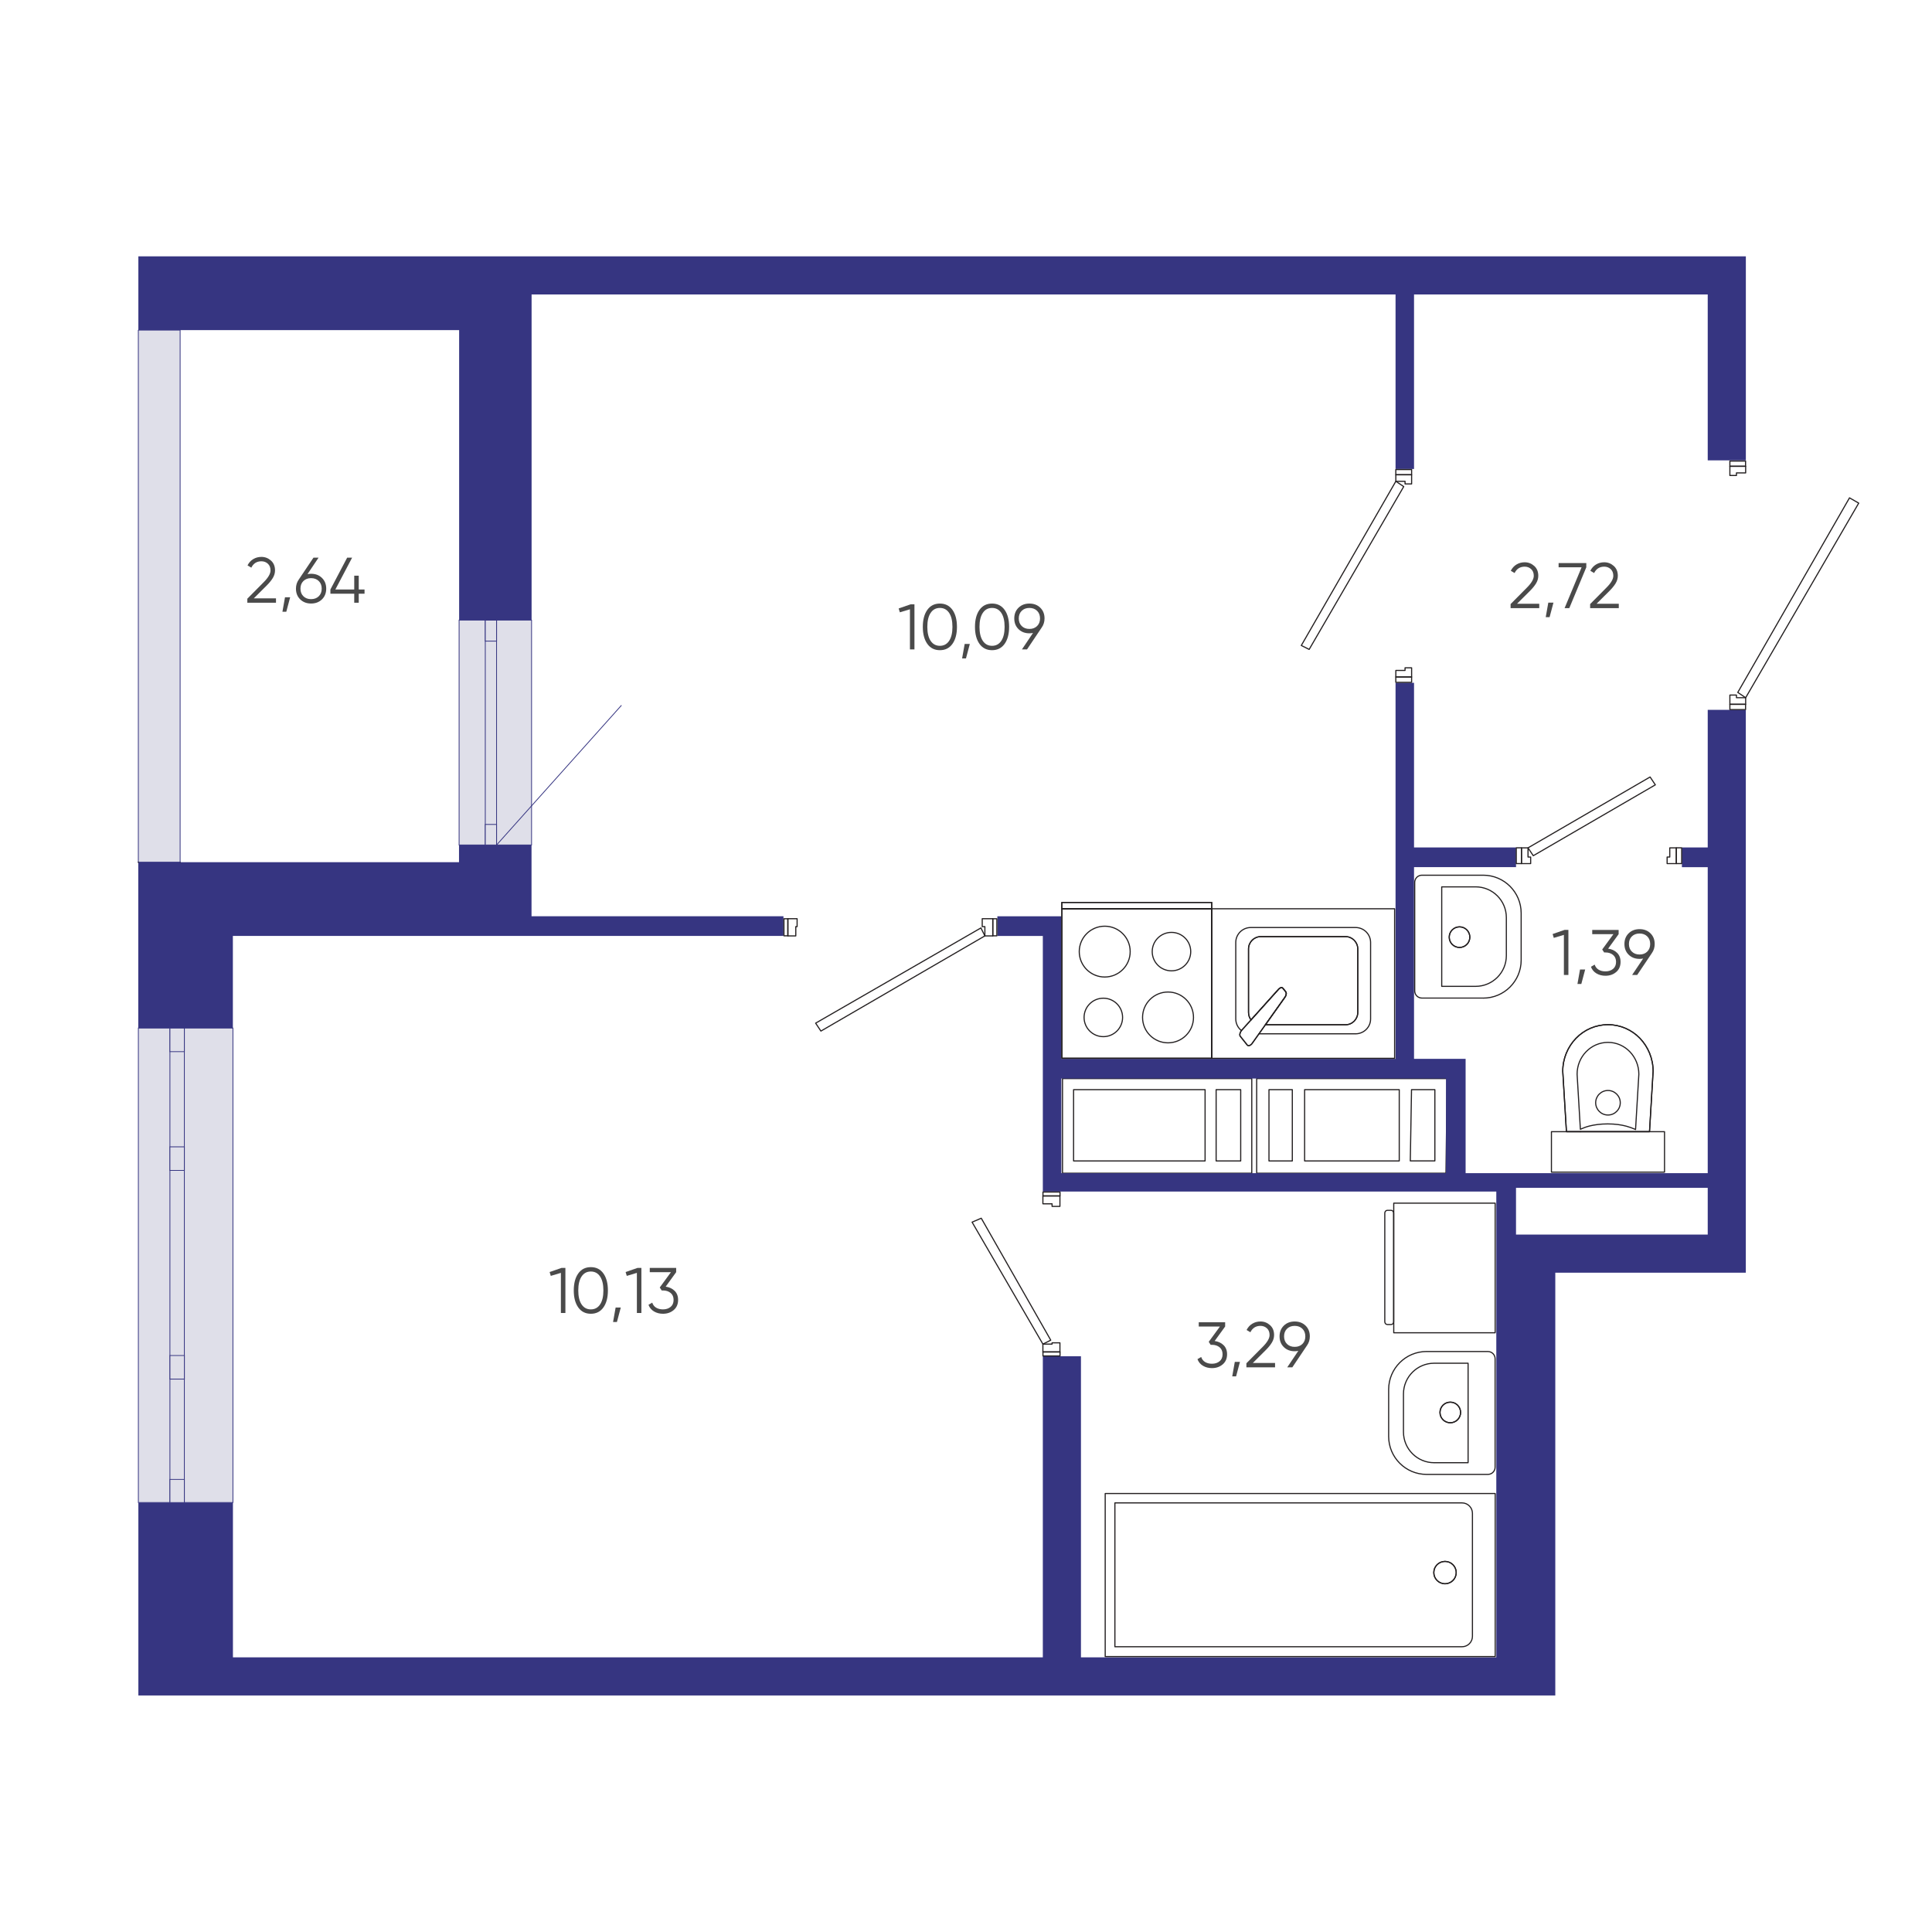 <?xml version="1.0" encoding="UTF-8"?>
<svg id="uuid-62f7ae7e-d740-45b1-a386-d38596f3686c" data-name="Слой 1" xmlns="http://www.w3.org/2000/svg" viewBox="0 0 600 600">
  <defs>
    <style>
      .uuid-e551ad11-0e6d-4dba-8727-f460d96f0122 {
        fill: #dfdfe9;
        stroke: #363581;
        stroke-miterlimit: 10;
        stroke-width: .25px;
      }

      .uuid-71fc52d5-6c38-4da2-8757-6ef594c7d9fb {
        fill: #4a4a4a;
      }

      .uuid-926ccdb7-1e39-468e-a1d5-36a5d03f984b {
        fill: none;
        stroke: #231f20;
        stroke-linecap: round;
        stroke-linejoin: round;
        stroke-width: .35px;
      }

      .uuid-d5369382-a020-434e-8f0a-9774e1123545 {
        fill: #363581;
      }
    </style>
  </defs>
  <rect class="uuid-926ccdb7-1e39-468e-a1d5-36a5d03f984b" x="329.97" y="334.96" width="58.78" height="29.39"/>
  <rect class="uuid-926ccdb7-1e39-468e-a1d5-36a5d03f984b" x="377.68" y="338.4" width="7.63" height="22.14"/>
  <rect class="uuid-926ccdb7-1e39-468e-a1d5-36a5d03f984b" x="333.41" y="338.4" width="40.84" height="22.14"/>
  <polygon class="uuid-926ccdb7-1e39-468e-a1d5-36a5d03f984b" points="449.43 334.96 390.27 334.96 390.27 364.35 449.05 364.35 449.43 334.96"/>
  <rect class="uuid-926ccdb7-1e39-468e-a1d5-36a5d03f984b" x="394.09" y="338.4" width="7.25" height="22.14"/>
  <rect class="uuid-926ccdb7-1e39-468e-a1d5-36a5d03f984b" x="405.16" y="338.4" width="29.39" height="22.14"/>
  <polygon class="uuid-926ccdb7-1e39-468e-a1d5-36a5d03f984b" points="438.36 338.4 445.61 338.4 445.61 360.53 437.98 360.53 438.36 338.4"/>
  <polygon class="uuid-d5369382-a020-434e-8f0a-9774e1123545" points="243.31 284.55 243.31 290.66 72.32 290.66 72.32 319.29 42.94 319.29 42.94 267.76 142.55 267.76 142.55 262.42 165.07 262.42 165.07 284.55 243.31 284.55"/>
  <path class="uuid-d5369382-a020-434e-8f0a-9774e1123545" d="M530.35,220.44v42.75h-8.02v6.12h8.02v95.03h-75.19v-35.5h-16.02v-59.54h31.68v-6.12h-31.68v-51.13h-5.74v116.79h-103.8v-44.28h-19.86v6.12h14.12v79.37h140.83v144.65h-128.99v-93.5h-11.84v93.5H72.34v-48.08h-29.37v59.92H483.01v-131.3h59.17V220.44h-11.84Zm-81.29,143.9h-119.46v-29.4h119.46v29.4Zm81.29,19.07h-59.54v-14.51h59.54v14.51Z"/>
  <polygon class="uuid-d5369382-a020-434e-8f0a-9774e1123545" points="542.19 79.61 542.19 142.97 530.35 142.97 530.35 91.45 439.14 91.45 439.14 145.65 433.4 145.65 433.4 91.45 165.09 91.45 165.09 192.58 142.59 192.58 142.59 102.52 42.97 102.52 42.97 79.61 542.19 79.61"/>
  <line class="uuid-926ccdb7-1e39-468e-a1d5-36a5d03f984b" x1="55.94" y1="267.79" x2="55.94" y2="267.76"/>
  <polygon class="uuid-e551ad11-0e6d-4dba-8727-f460d96f0122" points="55.94 102.52 55.94 267.76 42.96 267.76 42.96 102.53 42.97 102.52 55.94 102.52"/>
  <line class="uuid-926ccdb7-1e39-468e-a1d5-36a5d03f984b" x1="42.96" y1="267.79" x2="42.96" y2="267.76"/>
  <g>
    <path class="uuid-71fc52d5-6c38-4da2-8757-6ef594c7d9fb" d="M282.79,187.68h1.2v14h-1.4v-12.46l-3.14,.94-.36-1.2,3.7-1.28Z"/>
    <path class="uuid-71fc52d5-6c38-4da2-8757-6ef594c7d9fb" d="M295.8,199.95c-.93,1.31-2.23,1.97-3.91,1.97s-2.98-.66-3.91-1.97c-.93-1.31-1.39-3.07-1.39-5.27s.46-3.96,1.39-5.27c.93-1.31,2.23-1.97,3.91-1.97s2.98,.66,3.91,1.97c.93,1.31,1.39,3.07,1.39,5.27s-.46,3.96-1.39,5.27Zm-6.78-.93c.69,1.03,1.64,1.54,2.87,1.54s2.18-.51,2.87-1.54c.69-1.03,1.03-2.47,1.03-4.34s-.34-3.31-1.03-4.34c-.69-1.03-1.64-1.54-2.87-1.54s-2.18,.51-2.87,1.54c-.69,1.03-1.03,2.47-1.03,4.34s.34,3.31,1.03,4.34Z"/>
    <path class="uuid-71fc52d5-6c38-4da2-8757-6ef594c7d9fb" d="M301.19,199.98l-1.2,4.5h-1.2l.8-4.5h1.6Z"/>
    <path class="uuid-71fc52d5-6c38-4da2-8757-6ef594c7d9fb" d="M312,199.95c-.93,1.31-2.23,1.97-3.91,1.97s-2.98-.66-3.91-1.97c-.93-1.31-1.39-3.07-1.39-5.27s.46-3.96,1.39-5.27c.93-1.31,2.23-1.97,3.91-1.97s2.98,.66,3.91,1.97c.93,1.31,1.39,3.07,1.39,5.27s-.46,3.96-1.39,5.27Zm-6.78-.93c.69,1.03,1.64,1.54,2.87,1.54s2.18-.51,2.87-1.54c.69-1.03,1.03-2.47,1.03-4.34s-.34-3.31-1.03-4.34c-.69-1.03-1.64-1.54-2.87-1.54s-2.18,.51-2.87,1.54-1.03,2.47-1.03,4.34,.34,3.31,1.03,4.34Z"/>
    <path class="uuid-71fc52d5-6c38-4da2-8757-6ef594c7d9fb" d="M324.39,192.06c0,1.05-.29,1.99-.86,2.8l-4.58,6.82h-1.58l3.44-5.12c-.36,.08-.73,.12-1.12,.12-1.37,0-2.5-.43-3.38-1.29s-1.32-1.97-1.32-3.33,.44-2.47,1.32-3.33c.88-.86,2.01-1.29,3.38-1.29s2.5,.43,3.38,1.29c.88,.86,1.32,1.97,1.32,3.33Zm-7.09-2.36c-.61,.6-.91,1.39-.91,2.36s.3,1.76,.91,2.36c.61,.6,1.4,.9,2.39,.9s1.78-.3,2.39-.9c.61-.6,.91-1.39,.91-2.36s-.3-1.76-.91-2.36c-.61-.6-1.4-.9-2.39-.9s-1.78,.3-2.39,.9Z"/>
  </g>
  <g>
    <path class="uuid-71fc52d5-6c38-4da2-8757-6ef594c7d9fb" d="M469.13,188.86v-1.26l5.04-5.08c1.44-1.44,2.16-2.67,2.16-3.7,0-.89-.28-1.59-.83-2.09s-1.22-.75-1.99-.75c-1.44,0-2.49,.66-3.14,1.98l-1.18-.7c.44-.87,1.04-1.52,1.8-1.97,.76-.45,1.6-.67,2.52-.67,1.12,0,2.1,.38,2.95,1.13,.85,.75,1.27,1.78,1.27,3.07,0,.81-.23,1.59-.68,2.34-.45,.75-1.09,1.53-1.92,2.36l-4,3.98h6.9v1.36h-8.9Z"/>
    <path class="uuid-71fc52d5-6c38-4da2-8757-6ef594c7d9fb" d="M482.44,187.16l-1.2,4.5h-1.2l.8-4.5h1.6Z"/>
    <path class="uuid-71fc52d5-6c38-4da2-8757-6ef594c7d9fb" d="M484.04,174.86h8.6v1.32l-5.28,12.68h-1.46l5.28-12.68h-7.14v-1.32Z"/>
    <path class="uuid-71fc52d5-6c38-4da2-8757-6ef594c7d9fb" d="M493.83,188.86v-1.26l5.04-5.08c1.44-1.44,2.16-2.67,2.16-3.7,0-.89-.28-1.59-.83-2.09-.55-.5-1.22-.75-1.99-.75-1.44,0-2.49,.66-3.14,1.98l-1.18-.7c.44-.87,1.04-1.52,1.8-1.97,.76-.45,1.6-.67,2.52-.67,1.12,0,2.1,.38,2.95,1.13,.85,.75,1.27,1.78,1.27,3.07,0,.81-.23,1.59-.68,2.34-.45,.75-1.09,1.53-1.92,2.36l-4,3.98h6.9v1.36h-8.9Z"/>
  </g>
  <g>
    <path class="uuid-71fc52d5-6c38-4da2-8757-6ef594c7d9fb" d="M174.39,393.76h1.2v14h-1.4v-12.46l-3.14,.94-.36-1.2,3.7-1.28Z"/>
    <path class="uuid-71fc52d5-6c38-4da2-8757-6ef594c7d9fb" d="M187.4,406.03c-.93,1.31-2.23,1.97-3.91,1.97s-2.98-.66-3.91-1.97c-.93-1.31-1.39-3.07-1.39-5.27s.46-3.96,1.39-5.27c.93-1.31,2.23-1.97,3.91-1.97s2.98,.66,3.91,1.97c.93,1.31,1.39,3.07,1.39,5.27s-.46,3.96-1.39,5.27Zm-6.78-.93c.69,1.03,1.64,1.54,2.87,1.54s2.18-.51,2.87-1.54c.69-1.03,1.03-2.47,1.03-4.34s-.34-3.31-1.03-4.34c-.69-1.03-1.64-1.54-2.87-1.54s-2.18,.51-2.87,1.54c-.69,1.03-1.03,2.47-1.03,4.34s.34,3.31,1.03,4.34Z"/>
    <path class="uuid-71fc52d5-6c38-4da2-8757-6ef594c7d9fb" d="M192.79,406.06l-1.2,4.5h-1.2l.8-4.5h1.6Z"/>
    <path class="uuid-71fc52d5-6c38-4da2-8757-6ef594c7d9fb" d="M197.99,393.76h1.2v14h-1.4v-12.46l-3.14,.94-.36-1.2,3.7-1.28Z"/>
    <path class="uuid-71fc52d5-6c38-4da2-8757-6ef594c7d9fb" d="M206.73,399.58c1.12,.15,2.04,.58,2.77,1.29,.73,.71,1.09,1.66,1.09,2.83,0,1.33-.46,2.38-1.37,3.15-.91,.77-2.02,1.15-3.33,1.15-1.04,0-1.97-.24-2.78-.72-.81-.48-1.39-1.17-1.72-2.06l1.16-.68c.23,.69,.63,1.22,1.22,1.57,.59,.35,1.29,.53,2.12,.53,.96,0,1.75-.26,2.37-.77,.62-.51,.93-1.24,.93-2.17s-.31-1.66-.93-2.17c-.62-.51-1.41-.77-2.37-.77v-.02l-.02,.02h-.38l-.6-.92,3.48-4.76h-6.58v-1.32h8.2v1.32l-3.26,4.5Z"/>
  </g>
  <g>
    <path class="uuid-71fc52d5-6c38-4da2-8757-6ef594c7d9fb" d="M76.81,187.19v-1.26l5.04-5.08c1.44-1.44,2.16-2.67,2.16-3.7,0-.89-.28-1.59-.83-2.09s-1.22-.75-1.99-.75c-1.44,0-2.49,.66-3.14,1.98l-1.18-.7c.44-.87,1.04-1.52,1.8-1.97,.76-.45,1.6-.67,2.52-.67,1.12,0,2.1,.38,2.95,1.13,.85,.75,1.27,1.78,1.27,3.07,0,.81-.23,1.59-.68,2.34-.45,.75-1.09,1.53-1.92,2.36l-4,3.98h6.9v1.36h-8.9Z"/>
    <path class="uuid-71fc52d5-6c38-4da2-8757-6ef594c7d9fb" d="M90.11,185.49l-1.2,4.5h-1.2l.8-4.5h1.6Z"/>
    <path class="uuid-71fc52d5-6c38-4da2-8757-6ef594c7d9fb" d="M96.61,178.19c1.37,0,2.5,.43,3.38,1.29,.88,.86,1.32,1.97,1.32,3.33s-.44,2.47-1.32,3.33c-.88,.86-2.01,1.29-3.38,1.29s-2.5-.43-3.38-1.29c-.88-.86-1.32-1.97-1.32-3.33,0-1.05,.29-1.99,.86-2.8l4.58-6.82h1.58l-3.44,5.12c.36-.08,.73-.12,1.12-.12Zm-2.39,6.98c.61,.6,1.4,.9,2.39,.9s1.78-.3,2.39-.9c.61-.6,.91-1.39,.91-2.36s-.3-1.76-.91-2.36c-.61-.6-1.4-.9-2.39-.9s-1.78,.3-2.39,.9c-.61,.6-.91,1.39-.91,2.36s.3,1.76,.91,2.36Z"/>
    <path class="uuid-71fc52d5-6c38-4da2-8757-6ef594c7d9fb" d="M113.21,183.07v1.32h-1.8v2.8h-1.4v-2.8h-7.4v-1.32l5.2-9.88h1.54l-5.2,9.88h5.86v-4.28h1.4v4.28h1.8Z"/>
  </g>
  <g>
    <path class="uuid-71fc52d5-6c38-4da2-8757-6ef594c7d9fb" d="M377.22,416.46c1.12,.15,2.04,.58,2.77,1.29,.73,.71,1.09,1.66,1.09,2.83,0,1.33-.46,2.38-1.37,3.15-.91,.77-2.02,1.15-3.33,1.15-1.04,0-1.97-.24-2.78-.72-.81-.48-1.39-1.17-1.72-2.06l1.16-.68c.23,.69,.63,1.22,1.22,1.57,.59,.35,1.29,.53,2.12,.53,.96,0,1.75-.26,2.37-.77,.62-.51,.93-1.24,.93-2.17s-.31-1.66-.93-2.17c-.62-.51-1.41-.77-2.37-.77v-.02l-.02,.02h-.38l-.6-.92,3.48-4.76h-6.58v-1.32h8.2v1.32l-3.26,4.5Z"/>
    <path class="uuid-71fc52d5-6c38-4da2-8757-6ef594c7d9fb" d="M385.08,422.94l-1.2,4.5h-1.2l.8-4.5h1.6Z"/>
    <path class="uuid-71fc52d5-6c38-4da2-8757-6ef594c7d9fb" d="M387.08,424.64v-1.26l5.04-5.08c1.44-1.44,2.16-2.67,2.16-3.7,0-.89-.28-1.59-.83-2.09s-1.22-.75-1.99-.75c-1.44,0-2.49,.66-3.14,1.98l-1.18-.7c.44-.87,1.04-1.52,1.8-1.97,.76-.45,1.6-.67,2.52-.67,1.12,0,2.1,.38,2.95,1.13,.85,.75,1.27,1.78,1.27,3.07,0,.81-.23,1.59-.68,2.34-.45,.75-1.09,1.53-1.92,2.36l-4,3.98h6.9v1.36h-8.9Z"/>
    <path class="uuid-71fc52d5-6c38-4da2-8757-6ef594c7d9fb" d="M406.78,415.02c0,1.05-.29,1.99-.86,2.8l-4.58,6.82h-1.58l3.44-5.12c-.36,.08-.73,.12-1.12,.12-1.37,0-2.5-.43-3.38-1.29s-1.32-1.97-1.32-3.33,.44-2.47,1.32-3.33c.88-.86,2.01-1.29,3.38-1.29s2.5,.43,3.38,1.29c.88,.86,1.32,1.97,1.32,3.33Zm-7.09-2.36c-.61,.6-.91,1.39-.91,2.36s.3,1.76,.91,2.36c.61,.6,1.4,.9,2.39,.9s1.78-.3,2.39-.9c.61-.6,.91-1.39,.91-2.36s-.3-1.76-.91-2.36c-.61-.6-1.4-.9-2.39-.9s-1.78,.3-2.39,.9Z"/>
  </g>
  <g>
    <path class="uuid-71fc52d5-6c38-4da2-8757-6ef594c7d9fb" d="M485.88,288.79h1.2v14h-1.4v-12.46l-3.14,.94-.36-1.2,3.7-1.28Z"/>
    <path class="uuid-71fc52d5-6c38-4da2-8757-6ef594c7d9fb" d="M492.29,301.09l-1.2,4.5h-1.2l.8-4.5h1.6Z"/>
    <path class="uuid-71fc52d5-6c38-4da2-8757-6ef594c7d9fb" d="M499.42,294.61c1.12,.15,2.04,.58,2.77,1.29,.73,.71,1.09,1.66,1.09,2.83,0,1.33-.46,2.38-1.37,3.15-.91,.77-2.02,1.15-3.33,1.15-1.04,0-1.97-.24-2.78-.72-.81-.48-1.39-1.17-1.72-2.06l1.16-.68c.23,.69,.63,1.22,1.22,1.57,.59,.35,1.29,.53,2.12,.53,.96,0,1.75-.26,2.37-.77,.62-.51,.93-1.24,.93-2.17s-.31-1.66-.93-2.17c-.62-.51-1.41-.77-2.37-.77v-.02l-.02,.02h-.38l-.6-.92,3.48-4.76h-6.58v-1.32h8.2v1.32l-3.26,4.5Z"/>
    <path class="uuid-71fc52d5-6c38-4da2-8757-6ef594c7d9fb" d="M513.88,293.17c0,1.05-.29,1.99-.86,2.8l-4.58,6.82h-1.58l3.44-5.12c-.36,.08-.73,.12-1.12,.12-1.37,0-2.5-.43-3.38-1.29s-1.32-1.97-1.32-3.33,.44-2.47,1.32-3.33c.88-.86,2.01-1.29,3.38-1.29s2.5,.43,3.38,1.29c.88,.86,1.32,1.97,1.32,3.33Zm-7.09-2.36c-.61,.6-.91,1.39-.91,2.36s.3,1.76,.91,2.36c.61,.6,1.4,.9,2.39,.9s1.78-.3,2.39-.9c.61-.6,.91-1.39,.91-2.36s-.3-1.76-.91-2.36c-.61-.6-1.4-.9-2.39-.9s-1.78,.3-2.39,.9Z"/>
  </g>
  <g>
    <rect class="uuid-e551ad11-0e6d-4dba-8727-f460d96f0122" x="-16.02" y="378.27" width="147.34" height="29.37" transform="translate(450.61 335.3) rotate(90)"/>
    <rect class="uuid-e551ad11-0e6d-4dba-8727-f460d96f0122" x="-18.66" y="390.72" width="147.34" height="4.48" transform="translate(447.97 337.94) rotate(90)"/>
    <rect class="uuid-e551ad11-0e6d-4dba-8727-f460d96f0122" x="51.35" y="357.58" width="7.32" height="4.48" transform="translate(414.83 304.81) rotate(90)"/>
    <rect class="uuid-e551ad11-0e6d-4dba-8727-f460d96f0122" x="51.35" y="422.39" width="7.32" height="4.48" transform="translate(479.65 369.62) rotate(90)"/>
    <rect class="uuid-e551ad11-0e6d-4dba-8727-f460d96f0122" x="51.35" y="320.71" width="7.32" height="4.48" transform="translate(377.96 267.93) rotate(90)"/>
    <rect class="uuid-e551ad11-0e6d-4dba-8727-f460d96f0122" x="51.42" y="460.8" width="7.18" height="4.48" transform="translate(518.05 408.03) rotate(90)"/>
  </g>
  <g>
    <g>
      <rect class="uuid-e551ad11-0e6d-4dba-8727-f460d96f0122" x="118.91" y="216.25" width="69.84" height="22.5" transform="translate(381.33 73.67) rotate(90)"/>
      <rect class="uuid-e551ad11-0e6d-4dba-8727-f460d96f0122" x="117.54" y="225.75" width="69.84" height="3.5" transform="translate(379.96 75.04) rotate(90)"/>
      <rect class="uuid-e551ad11-0e6d-4dba-8727-f460d96f0122" x="149.21" y="194.09" width="6.51" height="3.5" transform="translate(348.3 43.38) rotate(90)"/>
      <rect class="uuid-e551ad11-0e6d-4dba-8727-f460d96f0122" x="149.27" y="257.48" width="6.38" height="3.5" transform="translate(411.69 106.76) rotate(90)"/>
    </g>
    <line class="uuid-e551ad11-0e6d-4dba-8727-f460d96f0122" x1="154.21" y1="262.42" x2="193.01" y2="219.03"/>
  </g>
  <g>
    <polygon class="uuid-926ccdb7-1e39-468e-a1d5-36a5d03f984b" points="577.24 156.25 574.38 154.61 539.68 215.04 542.13 216.68 577.24 156.25"/>
    <polygon class="uuid-926ccdb7-1e39-468e-a1d5-36a5d03f984b" points="537.23 218.72 542.13 218.72 542.13 216.68 539.27 216.68 539.27 215.86 537.23 215.86 537.23 218.72"/>
    <polygon class="uuid-926ccdb7-1e39-468e-a1d5-36a5d03f984b" points="537.23 144.82 537.23 147.67 539.27 147.67 539.27 146.86 542.13 146.86 542.13 144.82 537.23 144.82"/>
    <rect class="uuid-926ccdb7-1e39-468e-a1d5-36a5d03f984b" x="537.23" y="218.74" width="4.87" height="1.62"/>
    <rect class="uuid-926ccdb7-1e39-468e-a1d5-36a5d03f984b" x="537.23" y="143.18" width="4.87" height="1.62"/>
  </g>
  <g>
    <polygon class="uuid-926ccdb7-1e39-468e-a1d5-36a5d03f984b" points="512.45 241.3 474.54 263.31 476.17 265.75 514.08 243.74 512.45 241.3"/>
    <polygon class="uuid-926ccdb7-1e39-468e-a1d5-36a5d03f984b" points="472.5 268.2 475.36 268.2 475.36 266.16 474.54 266.16 474.54 263.31 472.5 263.31 472.5 268.2"/>
    <polygon class="uuid-926ccdb7-1e39-468e-a1d5-36a5d03f984b" points="520.6 268.2 520.6 263.31 518.56 263.31 518.56 266.16 517.74 266.16 517.74 268.2 520.6 268.2"/>
    <rect class="uuid-926ccdb7-1e39-468e-a1d5-36a5d03f984b" x="470.89" y="263.3" width="1.62" height="4.89"/>
    <rect class="uuid-926ccdb7-1e39-468e-a1d5-36a5d03f984b" x="520.59" y="263.3" width="1.67" height="4.89"/>
  </g>
  <g>
    <polygon class="uuid-926ccdb7-1e39-468e-a1d5-36a5d03f984b" points="404.13 200.46 406.57 201.68 435.94 151.11 433.49 149.47 404.13 200.46"/>
    <polygon class="uuid-926ccdb7-1e39-468e-a1d5-36a5d03f984b" points="438.39 147.44 433.49 147.44 433.49 149.47 436.35 149.47 436.35 150.29 438.39 150.29 438.39 147.44"/>
    <polygon class="uuid-926ccdb7-1e39-468e-a1d5-36a5d03f984b" points="438.39 210.25 438.39 207.39 436.35 207.39 436.35 208.21 433.49 208.21 433.49 210.25 438.39 210.25"/>
    <rect class="uuid-926ccdb7-1e39-468e-a1d5-36a5d03f984b" x="433.48" y="145.82" width="4.91" height="1.62"/>
    <rect class="uuid-926ccdb7-1e39-468e-a1d5-36a5d03f984b" x="433.48" y="210.23" width="4.91" height="1.67"/>
  </g>
  <g>
    <polygon class="uuid-926ccdb7-1e39-468e-a1d5-36a5d03f984b" points="254.94 320.21 305.86 290.65 304.63 288.18 253.3 317.75 254.94 320.21"/>
    <polygon class="uuid-926ccdb7-1e39-468e-a1d5-36a5d03f984b" points="308.33 285.31 305.04 285.31 305.04 287.77 305.86 287.77 305.86 290.65 308.33 290.65 308.33 285.31"/>
    <polygon class="uuid-926ccdb7-1e39-468e-a1d5-36a5d03f984b" points="244.68 285.31 244.68 290.65 247.14 290.65 247.14 287.77 247.55 287.77 247.55 285.31 244.68 285.31"/>
    <rect class="uuid-926ccdb7-1e39-468e-a1d5-36a5d03f984b" x="308.31" y="285.33" width="1.27" height="5.3"/>
    <rect class="uuid-926ccdb7-1e39-468e-a1d5-36a5d03f984b" x="243.46" y="285.33" width="1.22" height="5.3"/>
  </g>
  <g>
    <polygon class="uuid-926ccdb7-1e39-468e-a1d5-36a5d03f984b" points="301.89 379.55 323.88 417.42 326.32 416.2 304.74 378.33 301.89 379.55"/>
    <polygon class="uuid-926ccdb7-1e39-468e-a1d5-36a5d03f984b" points="329.17 419.87 329.17 417.02 326.73 417.02 326.73 417.42 323.88 417.42 323.88 419.87 329.17 419.87"/>
    <polygon class="uuid-926ccdb7-1e39-468e-a1d5-36a5d03f984b" points="329.17 371.41 323.88 371.41 323.88 373.85 326.73 373.85 326.73 374.66 329.17 374.66 329.17 371.41"/>
    <rect class="uuid-926ccdb7-1e39-468e-a1d5-36a5d03f984b" x="323.9" y="419.84" width="5.3" height="1.26"/>
    <rect class="uuid-926ccdb7-1e39-468e-a1d5-36a5d03f984b" x="323.9" y="370.2" width="5.3" height="1.2"/>
  </g>
  <g>
    <g>
      <rect class="uuid-926ccdb7-1e39-468e-a1d5-36a5d03f984b" x="329.78" y="282.22" width="46.52" height="46.44"/>
      <rect class="uuid-926ccdb7-1e39-468e-a1d5-36a5d03f984b" x="329.78" y="282.22" width="46.52" height="46.44"/>
      <rect class="uuid-926ccdb7-1e39-468e-a1d5-36a5d03f984b" x="329.76" y="280.26" width="46.55" height="1.97"/>
      <rect class="uuid-926ccdb7-1e39-468e-a1d5-36a5d03f984b" x="329.76" y="280.26" width="46.55" height="1.97"/>
      <path class="uuid-926ccdb7-1e39-468e-a1d5-36a5d03f984b" d="M350.99,295.53c0,4.36-3.54,7.89-7.91,7.89-4.37,0-7.91-3.53-7.91-7.89,0-4.36,3.54-7.89,7.91-7.89,4.37,0,7.91,3.53,7.91,7.89Zm19.66,20.44c0,4.36-3.54,7.89-7.91,7.89-4.37,0-7.91-3.53-7.91-7.89,0-4.36,3.54-7.89,7.91-7.89,4.37,0,7.91,3.53,7.91,7.89Zm-28-5.97c3.31,0,5.98,2.67,5.98,5.97,0,3.3-2.68,5.97-5.98,5.97-3.3,0-5.98-2.67-5.98-5.97,0-3.3,2.68-5.97,5.98-5.97Zm21.16-20.44c3.3,0,5.98,2.67,5.98,5.97,0,3.3-2.68,5.97-5.98,5.97s-5.98-2.67-5.98-5.97c0-3.3,2.68-5.97,5.98-5.97Z"/>
    </g>
    <g>
      <path class="uuid-926ccdb7-1e39-468e-a1d5-36a5d03f984b" d="M376.31,328.67h56.8v-46.45h-56.8v46.45Zm11.03-4.12l-2.15-2.7c-.31-.37-.14-1.17,.33-1.79,.02,0,.02-.02,.02-.02l2.97-3.3,8.45-9.4c.5-.62,1.14-.8,1.45-.43l.89,1.11c.31,.37,.14,1.2-.35,1.81l-5.97,8.41-2,2.82-2.17,3.05c-.5,.62-1.16,.8-1.47,.43Z"/>
      <path class="uuid-926ccdb7-1e39-468e-a1d5-36a5d03f984b" d="M390.98,321.06h30c2.58,0,4.67-2.06,4.67-4.61v-23.76c0-2.56-2.08-4.64-4.66-4.64h-32.56c-2.56,0-4.65,2.08-4.65,4.63v23.76c0,1.46,.68,2.76,1.75,3.61,.02,0,.02-.02,.02-.02"/>
      <path class="uuid-926ccdb7-1e39-468e-a1d5-36a5d03f984b" d="M392.99,318.24h24.92c2.06,0,3.76-1.71,3.76-3.83v-19.7c0-2.1-1.69-3.83-3.76-3.83h-26.39c-2.09,0-3.78,1.73-3.78,3.83v19.7c0,.89,.29,1.69,.78,2.33l8.45-9.4c.5-.62,1.14-.8,1.45-.43l.89,1.11c.31,.37,.14,1.2-.35,1.81l-5.97,8.41Z"/>
      <path class="uuid-926ccdb7-1e39-468e-a1d5-36a5d03f984b" d="M392.99,318.24h24.92c2.06,0,3.76-1.71,3.76-3.83v-19.7c0-2.1-1.69-3.83-3.76-3.83h-26.39c-2.09,0-3.78,1.73-3.78,3.83v19.7c0,.89,.29,1.69,.78,2.33"/>
      <path class="uuid-926ccdb7-1e39-468e-a1d5-36a5d03f984b" d="M388.82,324.11l2.17-3.05,2-2.82,5.97-8.41c.5-.62,.66-1.44,.35-1.81l-.89-1.11c-.31-.37-.95-.19-1.45,.43l-8.45,9.4-2.97,3.3s0,.02-.02,.02c-.47,.62-.64,1.42-.33,1.79l2.15,2.7c.31,.37,.97,.19,1.47-.43Z"/>
    </g>
    <g>
      <rect class="uuid-926ccdb7-1e39-468e-a1d5-36a5d03f984b" x="343.23" y="463.83" width="121.12" height="50.64"/>
      <path class="uuid-926ccdb7-1e39-468e-a1d5-36a5d03f984b" d="M457.28,469.97v38.21c0,1.78-1.45,3.23-3.23,3.23h-107.81v-44.67h107.81c1.78,0,3.23,1.45,3.23,3.23Z"/>
      <path class="uuid-926ccdb7-1e39-468e-a1d5-36a5d03f984b" d="M452.24,488.38c0,1.92-1.56,3.47-3.48,3.47-1.92,0-3.48-1.56-3.48-3.47,0-1.92,1.56-3.47,3.48-3.47s3.48,1.56,3.48,3.47"/>
      <path class="uuid-926ccdb7-1e39-468e-a1d5-36a5d03f984b" d="M452.24,488.38c0,1.92-1.56,3.47-3.48,3.47-1.92,0-3.48-1.56-3.48-3.47,0-1.92,1.56-3.47,3.48-3.47s3.48,1.56,3.48,3.47Z"/>
    </g>
    <g>
      <path class="uuid-926ccdb7-1e39-468e-a1d5-36a5d03f984b" d="M443.05,419.73h19.03c1.24,0,2.24,1,2.24,2.24v33.68c0,1.24-1,2.24-2.24,2.24h-19.03c-6.51,0-11.79-5.28-11.79-11.79v-14.59c0-6.51,5.28-11.79,11.79-11.79Z"/>
      <path class="uuid-926ccdb7-1e39-468e-a1d5-36a5d03f984b" d="M445.4,423.36h10.53v30.9h-10.53c-5.27,0-9.54-4.27-9.54-9.54v-11.82c0-5.27,4.27-9.54,9.54-9.54Z"/>
      <path class="uuid-926ccdb7-1e39-468e-a1d5-36a5d03f984b" d="M453.6,438.65c0-1.77-1.43-3.2-3.2-3.2-1.77,0-3.2,1.43-3.2,3.2s1.43,3.2,3.2,3.2,3.2-1.43,3.2-3.2"/>
      <path class="uuid-926ccdb7-1e39-468e-a1d5-36a5d03f984b" d="M453.6,438.65c0-1.77-1.43-3.2-3.2-3.2-1.77,0-3.2,1.43-3.2,3.2s1.43,3.2,3.2,3.2,3.2-1.43,3.2-3.2Z"/>
    </g>
    <g>
      <rect class="uuid-926ccdb7-1e39-468e-a1d5-36a5d03f984b" x="432.84" y="373.65" width="31.5" height="40.26"/>
      <path class="uuid-926ccdb7-1e39-468e-a1d5-36a5d03f984b" d="M432.81,410.48v-33.74c0-.47-.35-.86-.79-.86h-1.17c-.43,0-.79,.38-.79,.86v33.74c0,.47,.35,.86,.79,.86h1.17c.43,0,.79-.38,.79-.86"/>
    </g>
    <g>
      <path class="uuid-926ccdb7-1e39-468e-a1d5-36a5d03f984b" d="M512.27,351.45l1.12-18.75c0-3.99-1.57-7.61-4.09-10.25-2.54-2.62-6.06-4.23-9.92-4.23-3.88,0-7.4,1.61-9.94,4.23-2.54,2.64-4.11,6.26-4.11,10.25l1.14,18.75h25.8Z"/>
      <path class="uuid-926ccdb7-1e39-468e-a1d5-36a5d03f984b" d="M512.27,351.45l1.12-18.75c0-3.99-1.57-7.61-4.09-10.25-2.54-2.62-6.06-4.23-9.92-4.23-3.88,0-7.4,1.61-9.94,4.23-2.54,2.64-4.11,6.26-4.11,10.25l1.14,18.75h25.8Z"/>
      <path class="uuid-926ccdb7-1e39-468e-a1d5-36a5d03f984b" d="M507.94,350.79v-.1l1.02-17.08c0-2.74-1.08-5.21-2.81-7-1.73-1.79-4.13-2.89-6.77-2.89s-5.06,1.1-6.79,2.89c-1.75,1.79-2.81,4.27-2.81,7l1.02,17.08v.02s.02-.02,.04-.02c.77-.35,1.67-.71,2.79-1,1.52-.37,3.38-.65,5.65-.65,2.32,0,4.25,.29,5.8,.71,1.04,.28,1.91,.61,2.64,.94,.08,.04,.16,.06,.22,.1Z"/>
      <path class="uuid-926ccdb7-1e39-468e-a1d5-36a5d03f984b" d="M490.81,351.47s.02-.02,.04-.02h-.04v.02Z"/>
      <rect class="uuid-926ccdb7-1e39-468e-a1d5-36a5d03f984b" x="481.81" y="351.45" width="35.12" height="12.57"/>
      <path class="uuid-926ccdb7-1e39-468e-a1d5-36a5d03f984b" d="M499.37,346.28c-2.11,0-3.82-1.71-3.82-3.81,0-2.11,1.71-3.81,3.82-3.81,2.11,0,3.82,1.71,3.82,3.81,0,2.11-1.71,3.81-3.82,3.81Z"/>
    </g>
    <g>
      <path class="uuid-926ccdb7-1e39-468e-a1d5-36a5d03f984b" d="M460.62,309.96h-19.03c-1.24,0-2.24-1-2.24-2.24v-33.68c0-1.24,1-2.24,2.24-2.24h19.03c6.51,0,11.79,5.28,11.79,11.79v14.59c0,6.51-5.28,11.79-11.79,11.79Z"/>
      <path class="uuid-926ccdb7-1e39-468e-a1d5-36a5d03f984b" d="M458.27,306.32h-10.53v-30.9h10.53c5.27,0,9.54,4.27,9.54,9.54v11.82c0,5.27-4.27,9.54-9.54,9.54Z"/>
      <path class="uuid-926ccdb7-1e39-468e-a1d5-36a5d03f984b" d="M450.07,291.04c0,1.77,1.43,3.2,3.2,3.2s3.2-1.43,3.2-3.2c0-1.77-1.43-3.2-3.2-3.2s-3.2,1.43-3.2,3.2"/>
      <path class="uuid-926ccdb7-1e39-468e-a1d5-36a5d03f984b" d="M450.07,291.04c0,1.77,1.43,3.2,3.2,3.2s3.2-1.43,3.2-3.2c0-1.77-1.43-3.2-3.2-3.2s-3.2,1.43-3.2,3.2Z"/>
    </g>
  </g>
</svg>